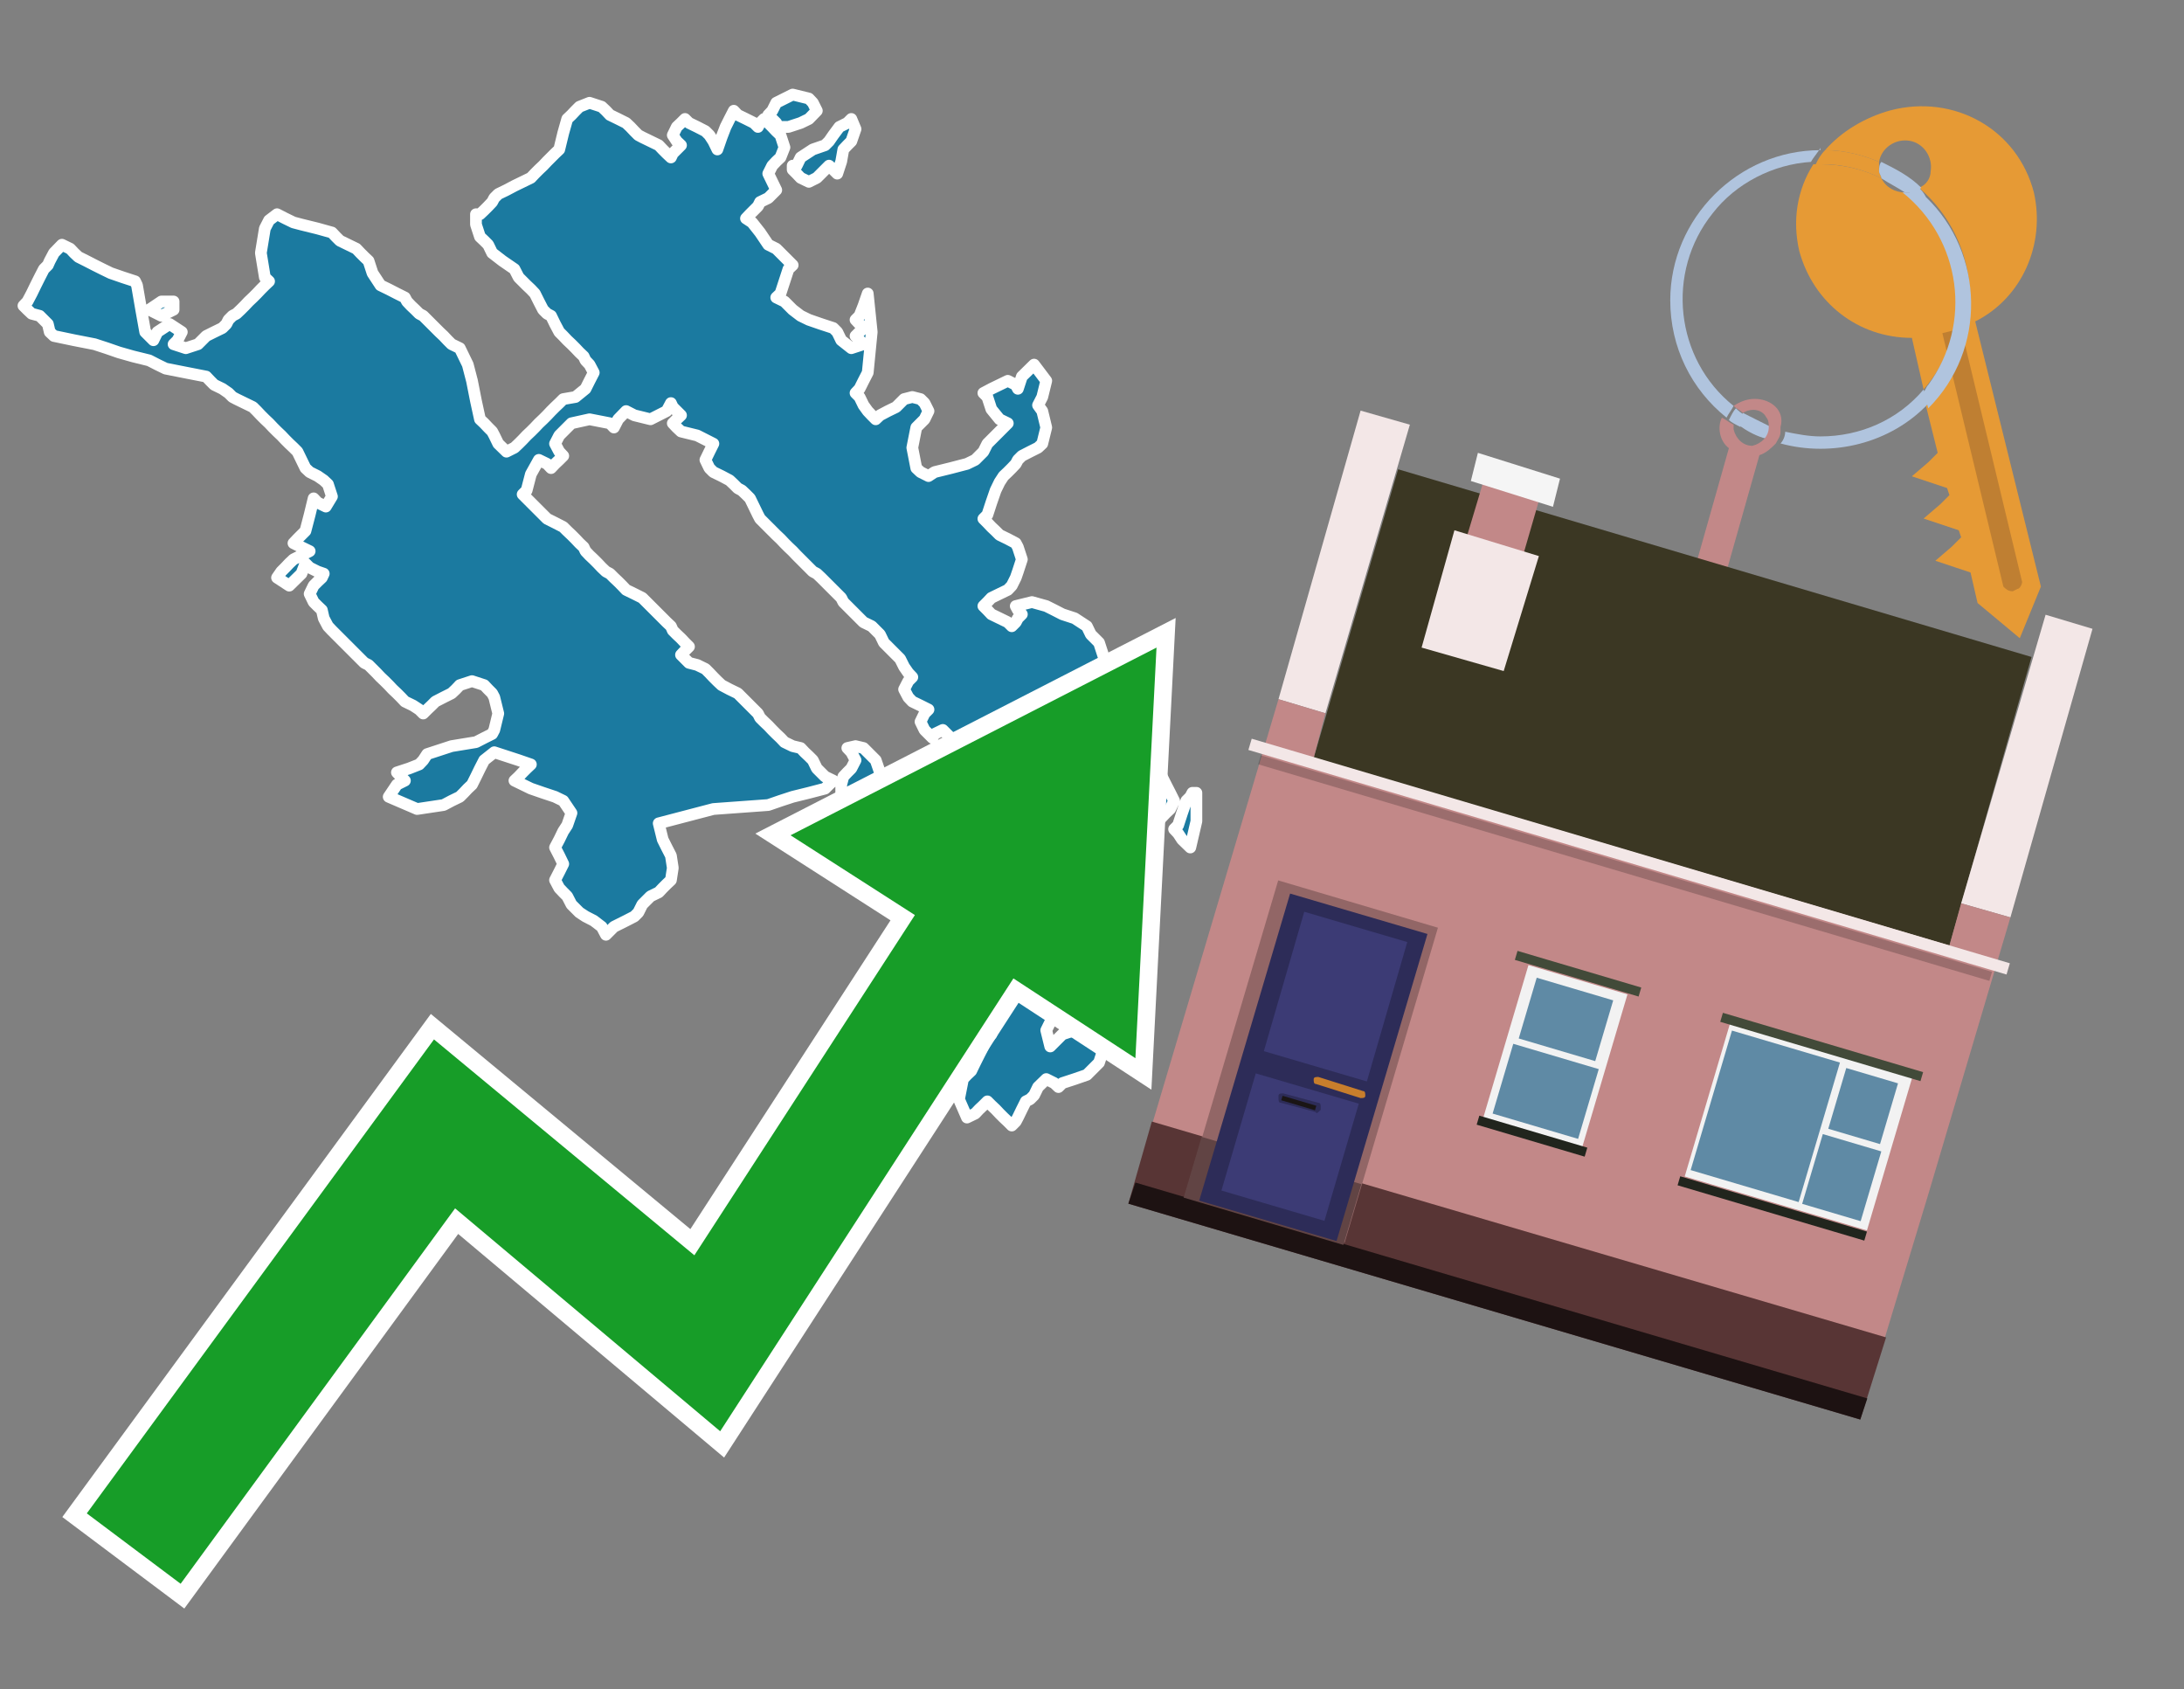 <?xml version="1.0" encoding="utf-8"?>
<!-- Generator: Adobe Illustrator 26.0.3, SVG Export Plug-In . SVG Version: 6.00 Build 0)  -->
<svg version="1.1" id="Text" xmlns="http://www.w3.org/2000/svg" xmlns:xlink="http://www.w3.org/1999/xlink" x="0px" y="0px"
	 width="93.1px" height="72px" viewBox="0 0 93.1 72" style="enable-background:new 0 0 93.1 72;" xml:space="preserve">
<rect x="0" y="0" width="93.1" height="72" fill="#808080" stroke="none"/>
<style type="text/css">
	.st0{fill:#1B7AA0;stroke:#FFFFFF;stroke-width:0.5;stroke-linejoin:round;}
	.st1{fill:none;stroke:#FFFFFF;stroke-width:1.5;stroke-miterlimit:10;}
	.st2{fill:#179D28;}
	.st3{fill:#E69A35;}
	.st4{fill:#B0C4DE;}
	.st5{fill:#C28888;}
	.st6{fill:#BF7F32;}
	.st7{fill-rule:evenodd;clip-rule:evenodd;fill:#3B3723;}
	.st8{fill-rule:evenodd;clip-rule:evenodd;fill:#F3E7E7;}
	.st9{fill-rule:evenodd;clip-rule:evenodd;fill:#C28888;}
	.st10{fill-rule:evenodd;clip-rule:evenodd;fill:#583535;}
	.st11{fill-rule:evenodd;clip-rule:evenodd;fill:#1D1212;}
	.st12{fill-rule:evenodd;clip-rule:evenodd;fill:#F5F5F5;}
	.st13{opacity:0.2;fill-rule:evenodd;clip-rule:evenodd;}
	.st14{fill-rule:evenodd;clip-rule:evenodd;fill:#926666;}
	.st15{fill-rule:evenodd;clip-rule:evenodd;fill:#614444;}
	.st16{fill:#2D2C58;}
	.st17{fill:#3C3B75;}
	.st18{fill:#C87E2C;}
	.st19{fill:#1A1515;}
	.st20{fill-rule:evenodd;clip-rule:evenodd;fill:#F2F2F2;}
	.st21{fill-rule:evenodd;clip-rule:evenodd;fill:#5F8AA5;}
	.st22{fill-rule:evenodd;clip-rule:evenodd;fill:#424A39;}
	.st23{fill-rule:evenodd;clip-rule:evenodd;fill:#21251D;}
</style>
<path class="st0" d="M40.53,40.88L40.19,40.71L40.01,40.54L39.84,40.19L40.19,39.84L40.53,40.02L40.71,40.19L40.88,40.54L40.88,40.88ZM51.0,35.0L50.74,36.12L50.39,35.78L50.22,35.52L50.05,35.34L50.22,35.17L50.39,34.65L50.57,34.13L50.74,33.96L50.83,33.79L51.0,33.79ZM35.86,33.44L35.95,33.1L36.12,32.92L36.29,32.75L36.47,32.4L36.29,32.06L36.12,31.88L36.47,31.8L36.81,31.88L36.99,32.06L37.16,32.23L37.33,32.4L37.51,32.92L37.85,33.44L38.2,33.27L38.37,33.1L38.54,32.92L38.72,32.75L38.89,32.92L39.06,33.1L39.24,33.44L38.54,33.79L37.85,34.48L37.68,35.17L37.51,34.83L37.33,34.48L37.16,34.31L36.64,34.13L36.12,33.96L35.95,33.79L35.86,33.79ZM20.46,9.13L20.64,8.96L20.81,8.79L20.98,8.61L21.07,8.44L21.24,8.27L21.59,8.1L21.93,7.92L22.28,7.75L22.63,7.58L22.8,7.4L22.97,7.23L23.15,7.06L23.32,6.88L23.49,6.71L23.66,6.54L23.84,6.37L24.01,5.67L24.18,5.07L24.36,4.9L24.53,4.72L24.7,4.55L25.13,4.38L25.65,4.55L25.83,4.72L26.0,4.9L26.35,5.07L26.69,5.24L26.87,5.41L27.04,5.59L27.21,5.76L27.38,5.85L27.73,6.02L28.08,6.19L28.25,6.37L28.42,6.54L28.6,6.71L28.68,6.54L28.85,6.37L29.03,6.19L28.85,6.02L28.68,5.76L28.85,5.41L29.03,5.24L29.2,5.07L29.37,5.24L29.72,5.41L30.07,5.59L30.24,5.76L30.41,6.02L30.58,6.37L30.76,5.85L30.93,5.41L31.1,5.07L31.28,4.72L31.45,4.9L31.8,5.07L32.14,5.24L32.31,5.41L32.4,5.24L32.57,5.07L32.75,5.24L32.92,5.41L33.09,5.59L33.27,5.76L33.44,6.28L33.27,6.71L33.09,6.88L32.92,7.06L32.75,7.4L32.92,7.75L33.09,8.1L32.75,8.44L32.4,8.61L32.31,8.79L32.14,8.96L31.97,9.13L31.8,9.31L32.06,9.48L32.4,9.91L32.75,10.43L33.09,10.6L33.27,10.78L33.44,10.95L33.61,11.12L33.79,11.3L33.61,11.47L33.44,11.99L33.27,12.51L33.09,12.68L33.44,12.85L33.79,13.2L34.13,13.46L34.48,13.63L35.0,13.81L35.52,13.98L35.69,14.15L35.86,14.5L36.29,14.84L36.81,14.67L36.64,14.5L36.47,14.32L36.64,14.15L36.81,13.98L36.64,13.81L36.47,13.63L36.64,13.46L36.81,13.03L36.99,12.51L37.16,14.15L36.99,15.88L36.81,16.23L36.64,16.57L36.47,16.75L36.64,16.92L36.81,17.27L36.99,17.52L37.16,17.7L37.33,17.87L37.51,17.7L37.85,17.52L38.2,17.35L38.37,17.18L38.54,17.01L38.89,16.92L39.24,17.01L39.41,17.18L39.58,17.52L39.41,17.87L39.24,18.04L39.06,18.22L38.89,19.08L39.06,19.95L39.24,20.12L39.58,20.29L39.84,20.12L40.53,19.95L41.22,19.77L41.57,19.6L41.92,19.25L42.09,18.91L42.26,18.74L42.44,18.56L42.61,18.39L42.78,18.22L42.96,18.04L42.61,17.87L42.26,17.44L42.09,16.92L41.92,16.75L42.26,16.57L42.61,16.4L42.96,16.23L43.3,16.4L43.39,16.57L43.56,16.05L44.08,15.54L44.6,16.23L44.43,16.92L44.25,17.27L44.43,17.52L44.6,18.22L44.43,18.91L44.25,19.08L43.91,19.25L43.56,19.43L43.39,19.6L43.3,19.77L43.13,19.95L42.96,20.12L42.78,20.29L42.61,20.55L42.44,20.9L42.26,21.42L42.09,21.94L41.92,22.11L42.09,22.28L42.26,22.46L42.44,22.63L42.61,22.8L42.96,22.97L43.3,23.15L43.39,23.32L43.56,23.84L43.39,24.36L43.3,24.62L43.13,24.96L42.96,25.14L42.61,25.31L42.26,25.48L42.09,25.66L41.92,25.83L42.09,26.0L42.26,26.18L42.61,26.35L42.96,26.52L43.13,26.69L43.3,26.52L43.39,26.35L43.56,26.18L43.39,26.0L43.3,25.83L43.99,25.66L44.6,25.83L44.94,26.0L45.29,26.18L45.81,26.35L46.33,26.69L46.5,27.04L46.67,27.21L46.85,27.39L47.02,27.91L47.19,28.34L47.28,28.68L47.45,29.03L47.63,29.38L47.8,29.72L47.97,30.07L48.15,30.41L48.32,30.76L48.49,31.11L48.66,31.45L48.84,31.8L49.01,32.32L49.18,32.75L49.36,32.92L49.53,33.1L49.7,33.44L49.88,33.79L50.05,34.13L49.88,34.48L49.7,34.65L49.53,34.83L49.36,35.0L49.18,35.17L49.01,35.34L48.49,35.52L47.97,35.78L47.8,36.12L47.63,36.3L47.45,36.47L47.28,36.64L47.19,36.82L47.02,36.99L46.85,37.16L46.67,37.51L46.5,37.85L46.33,38.2L46.16,38.55L45.98,39.24L45.81,39.84L45.64,40.02L45.81,40.19L45.98,40.71L45.46,41.23L44.94,41.57L45.29,41.92L45.64,42.09L45.81,42.27L45.98,42.44L46.16,42.61L46.33,42.96L46.16,43.22L45.98,43.39L45.64,43.56L45.29,43.39L44.94,43.22L44.6,43.91L44.77,44.6L44.94,44.43L45.12,44.25L45.29,44.08L45.81,43.91L46.33,44.08L46.67,44.25L47.02,44.77L46.85,45.29L46.67,45.47L46.5,45.64L46.33,45.81L45.81,45.99L45.29,46.16L45.12,46.33L44.94,46.16L44.6,45.99L44.25,46.33L44.08,46.68L43.91,46.85L43.73,46.94L43.56,47.28L43.39,47.63L43.3,47.8L43.13,47.97L42.96,47.8L42.78,47.63L42.61,47.46L42.44,47.28L42.26,47.11L42.09,46.94L41.92,47.11L41.74,47.28L41.57,47.46L41.22,47.63L40.88,46.85L41.05,45.99L41.22,45.81L41.4,45.64L41.57,45.29L41.74,44.95L41.92,44.6L42.09,44.25L42.26,44.08L42.09,43.91L41.92,43.74L41.74,43.56L41.57,43.39L41.22,43.22L40.88,43.13L40.71,42.96L40.53,42.44L40.71,41.92L40.88,41.75L40.71,41.57L40.53,41.4L41.05,41.23L41.57,40.88L41.74,40.54L41.92,40.19L42.09,39.84L42.26,39.41L42.44,38.89L42.61,38.03L42.44,37.16L42.26,36.47L42.09,35.78L41.92,35.26L41.74,34.83L41.57,34.48L41.4,34.13L41.22,33.79L41.05,33.44L40.88,32.66L40.71,31.8L40.53,31.45L40.19,31.11L39.84,31.28L39.75,31.45L39.58,31.28L39.41,31.11L39.24,30.76L39.41,30.41L39.58,30.24L39.24,30.07L38.89,29.9L38.72,29.72L38.54,29.38L38.72,29.03L38.89,28.86L38.72,28.68L38.54,28.42L38.37,28.08L38.2,27.91L38.02,27.73L37.85,27.56L37.68,27.39L37.51,27.04L37.16,26.69L36.81,26.52L36.64,26.35L36.47,26.18L36.29,26.0L36.12,25.83L35.95,25.66L35.86,25.48L35.69,25.31L35.52,25.14L35.34,24.96L35.17,24.79L35.0,24.62L34.82,24.45L34.65,24.36L34.48,24.19L34.3,24.01L34.13,23.84L33.96,23.67L33.79,23.49L33.61,23.32L33.44,23.15L33.27,22.97L33.09,22.8L32.92,22.63L32.75,22.46L32.57,22.28L32.4,22.11L32.31,21.94L32.14,21.59L31.97,21.24L31.8,21.07L31.62,20.9L31.45,20.81L31.28,20.64L31.1,20.47L30.76,20.29L30.41,20.12L30.24,19.95L30.07,19.6L30.24,19.25L30.41,18.91L29.72,18.56L29.03,18.39L28.85,18.22L28.68,18.04L28.85,17.87L29.03,17.7L28.85,17.52L28.68,17.35L28.6,17.18L28.42,17.52L27.73,17.87L27.04,17.7L26.69,17.52L26.35,17.87L26.17,18.22L26.0,18.04L25.13,17.87L24.36,18.04L24.18,18.22L24.01,18.39L23.84,18.56L23.66,18.91L23.84,19.25L24.01,19.43L23.84,19.6L23.66,19.77L23.49,19.95L23.32,19.77L22.97,19.6L22.63,20.21L22.45,20.9L22.28,21.07L22.45,21.24L22.63,21.42L22.8,21.59L22.97,21.76L23.15,21.94L23.32,22.11L23.66,22.28L24.01,22.46L24.18,22.63L24.36,22.8L24.53,22.97L24.7,23.15L24.88,23.32L24.96,23.49L25.13,23.67L25.31,23.84L25.48,24.01L25.65,24.19L25.83,24.36L26.0,24.45L26.17,24.62L26.35,24.79L26.52,24.96L26.69,25.14L27.04,25.31L27.38,25.48L27.56,25.66L27.73,25.83L27.9,26.0L28.08,26.18L28.25,26.35L28.42,26.52L28.6,26.69L28.68,26.87L28.85,27.04L29.03,27.21L29.2,27.39L29.37,27.56L29.2,27.73L29.03,27.91L29.2,28.08L29.37,28.25L29.72,28.34L30.07,28.51L30.24,28.68L30.41,28.86L30.58,29.03L30.76,29.2L31.1,29.38L31.45,29.55L31.62,29.72L31.8,29.9L31.97,30.07L32.14,30.24L32.31,30.41L32.4,30.59L32.57,30.76L32.75,30.93L32.92,31.11L33.09,31.28L33.27,31.45L33.44,31.63L33.79,31.8L34.13,31.88L34.3,32.06L34.48,32.23L34.65,32.4L34.82,32.75L35.17,33.1L35.52,33.27L35.34,33.44L35.17,33.61L34.48,33.79L33.79,33.96L33.27,34.13L32.75,34.31L30.41,34.48L28.08,35.09L28.25,35.78L28.42,36.12L28.6,36.47L28.68,36.99L28.6,37.51L28.42,37.68L28.25,37.85L28.08,38.03L27.73,38.2L27.38,38.55L27.21,38.89L27.04,39.06L26.69,39.24L26.35,39.41L26.17,39.5L26.0,39.67L25.83,39.84L25.65,39.5L25.31,39.24L24.96,39.06L24.7,38.89L24.36,38.55L24.18,38.2L24.01,38.03L23.84,37.85L23.66,37.51L23.84,37.16L24.01,36.82L23.84,36.47L23.66,36.12L23.84,35.78L24.01,35.43L24.18,35.17L24.36,34.65L24.01,34.13L23.66,33.96L23.15,33.79L22.63,33.61L22.28,33.44L21.93,33.27L22.11,33.1L22.28,32.92L22.45,32.75L22.63,32.58L22.11,32.4L21.59,32.23L21.07,32.06L20.64,32.4L20.46,32.75L20.29,33.1L20.12,33.44L19.94,33.61L19.77,33.79L19.6,33.96L19.25,34.13L18.91,34.31L17.78,34.48L16.57,33.96L16.92,33.44L17.26,33.27L17.09,33.1L16.92,32.92L17.44,32.75L17.87,32.58L18.04,32.4L18.21,32.14L19.25,31.8L20.29,31.63L20.64,31.45L20.98,31.28L21.07,31.11L21.24,30.41L21.07,29.72L20.98,29.55L20.81,29.38L20.64,29.2L20.12,29.03L19.6,29.2L19.43,29.38L19.25,29.55L18.91,29.72L18.56,29.9L18.39,30.07L18.21,30.24L18.04,30.41L17.87,30.24L17.61,30.07L17.26,29.9L17.09,29.72L16.92,29.55L16.74,29.38L16.57,29.2L16.4,29.03L16.22,28.86L16.05,28.68L15.88,28.51L15.71,28.34L15.53,28.25L15.36,28.08L15.19,27.91L15.01,27.73L14.84,27.56L14.67,27.39L14.49,27.21L14.32,27.04L14.15,26.87L13.98,26.69L13.8,26.35L13.72,26.0L13.54,25.83L13.37,25.66L13.2,25.31L13.37,24.96L13.54,24.79L13.72,24.62L13.8,24.45L13.54,24.36L13.2,24.19L13.02,24.01L12.85,24.45L12.33,24.96L11.81,24.62L11.99,24.36L12.16,24.19L12.33,24.01L12.51,23.84L12.85,23.67L13.2,23.49L12.85,23.32L12.51,23.15L12.68,22.97L12.85,22.8L13.02,22.63L13.2,21.94L13.37,21.24L13.54,21.42L13.89,21.59L14.15,21.16L13.98,20.64L13.8,20.47L13.54,20.29L13.2,20.12L13.02,19.95L12.85,19.6L12.68,19.25L12.51,19.08L12.33,18.91L12.16,18.74L11.99,18.56L11.81,18.39L11.64,18.22L11.47,18.04L11.29,17.87L11.12,17.7L10.95,17.52L10.78,17.35L10.43,17.18L10.08,17.01L9.91,16.92L9.74,16.75L9.48,16.57L9.13,16.4L8.96,16.23L8.79,16.05L7.92,15.88L7.06,15.71L6.71,15.54L6.36,15.36L5.67,15.19L5.07,15.02L4.55,14.84L4.03,14.67L3.16,14.5L2.3,14.32L2.12,14.15L2.04,13.81L1.69,13.46L1.35,13.37L1.17,13.2L1.0,13.03L1.17,12.85L1.35,12.51L1.52,12.16L1.69,11.82L1.87,11.47L2.04,11.3L2.12,11.12L2.3,10.78L2.64,10.43L2.99,10.6L3.16,10.78L3.34,10.95L3.68,11.12L4.03,11.3L4.37,11.47L4.72,11.64L5.24,11.82L5.76,11.99L5.84,12.16L6.02,13.2L6.19,14.15L6.36,14.32L6.54,14.5L6.71,14.15L7.23,13.81L7.75,14.15L7.57,14.5L7.4,14.67L7.92,14.84L8.44,14.67L8.61,14.5L8.79,14.32L9.13,14.15L9.48,13.98L9.65,13.81L9.74,13.63L9.91,13.46L10.08,13.37L10.26,13.2L10.43,13.03L10.6,12.85L10.78,12.68L10.95,12.51L11.12,12.33L11.29,12.16L11.47,11.99L11.29,11.82L11.12,10.78L11.29,9.74L11.47,9.39L11.81,9.13L12.16,9.31L12.51,9.48L12.85,9.57L13.54,9.74L14.15,9.91L14.32,10.09L14.49,10.26L14.84,10.43L15.19,10.6L15.36,10.78L15.53,10.95L15.71,11.12L15.88,11.64L16.22,12.16L16.57,12.33L16.92,12.51L17.26,12.68L17.35,12.85L17.52,13.03L17.7,13.2L17.87,13.37L18.04,13.46L18.21,13.63L18.39,13.81L18.56,13.98L18.73,14.15L18.91,14.32L19.08,14.5L19.25,14.67L19.6,14.84L19.94,15.54L20.12,16.23L20.29,17.09L20.46,17.87L20.64,18.04L20.81,18.22L20.98,18.39L21.07,18.56L21.24,18.91L21.59,19.25L21.93,19.08L22.11,18.91L22.28,18.74L22.45,18.56L22.63,18.39L22.8,18.22L22.97,18.04L23.15,17.87L23.32,17.7L23.49,17.52L23.66,17.35L23.84,17.18L24.01,17.01L24.53,16.92L24.96,16.57L25.13,16.23L25.31,15.88L25.13,15.54L24.96,15.36L24.88,15.19L24.7,15.02L24.53,14.84L24.36,14.67L24.18,14.5L24.01,14.32L23.84,14.15L23.66,13.81L23.49,13.46L23.32,13.37L23.15,13.2L22.97,12.85L22.8,12.51L22.63,12.33L22.45,12.16L22.28,11.99L22.11,11.82L21.93,11.47L21.42,11.12L20.98,10.78L20.81,10.43L20.64,10.26L20.46,10.09L20.29,9.57L20.29,9.13ZM7.4,13.2L6.88,13.46L6.36,13.2L6.88,12.85L7.4,12.85ZM33.09,5.24L32.92,5.07L32.75,4.9L32.92,4.72L33.09,4.38L33.79,4.03L34.48,4.2L34.65,4.38L34.82,4.72L34.48,5.07L34.13,5.24L33.61,5.41L33.09,5.41ZM33.96,7.06L34.13,6.71L34.65,6.37L35.17,6.19L35.34,6.02L35.52,5.76L35.78,5.41L36.12,5.24L36.29,5.07L36.47,5.5L36.29,6.02L36.12,6.19L35.95,6.37L35.86,6.88L35.69,7.4L35.52,7.23L35.34,7.06L35.17,7.23L35.0,7.4L34.82,7.58L34.48,7.75L34.13,7.58L33.96,7.4L33.79,7.23L33.79,7.06Z"/>
<polygon class="st1" points="49.3,27.6 33.7,35.6 39,39 29.6,53.5 18.5,44.3 3.7,64.5 7.7,67.5 19.4,51.5 30.7,61 43.2,41.7 
	48.4,45.1 "/>
<polygon class="st2" points="49.3,27.6 33.7,35.6 39,39 29.6,53.5 18.5,44.3 3.7,64.5 7.7,67.5 19.4,51.5 30.7,61 43.2,41.7 
	48.4,45.1 "/>
<path class="st3" d="M80.2,7.6c0-0.1-0.1-0.2-0.1-0.3c0-0.1,0-0.3,0-0.4c-0.7-0.3-1.5-0.5-2.3-0.5c-0.2,0.2-0.3,0.4-0.4,0.6
	c0.1,0,0.2,0,0.3,0C78.5,7,79.4,7.2,80.2,7.6z"/>
<path class="st4" d="M77.6,6.4c-3.5,0-6.4,2.9-6.4,6.4c0,2,0.9,3.8,2.4,5c0.1-0.2,0.2-0.3,0.3-0.5c-2.5-2-2.9-5.7-0.9-8.2
	c1-1.3,2.6-2.1,4.2-2.2c0.1-0.2,0.3-0.4,0.4-0.6V6.4z"/>
<path class="st3" d="M84.2,13.7c2-1,3-3.3,2.5-5.5C86,5.5,83.3,4,80.6,4.7c-1.1,0.3-2.1,0.9-2.8,1.7c0.8,0,1.6,0.2,2.3,0.5
	c0.1-0.6,0.7-1,1.3-0.9c0.6,0.1,1,0.7,0.9,1.3c0,0.3-0.2,0.6-0.5,0.7c2.7,2.3,2.9,6.4,0.6,9c-0.1,0.1-0.2,0.2-0.3,0.3l0.5,2
	l-0.4,0.4l-0.7,0.6l0.9,0.3l0.6,0.2l0.1,0.3l-0.4,0.4L82,22.1l0.9,0.3l0.6,0.2l0.1,0.3l-0.4,0.4l-0.7,0.6l0.9,0.3l0.6,0.2l0.3,1.3
	l1.8,1.5L87,25L84.2,13.7z"/>
<path class="st3" d="M81.2,8.2c-0.4,0-0.8-0.2-1-0.6C79.4,7.2,78.5,7,77.6,7c-0.1,0-0.2,0-0.3,0c-0.7,1.1-0.9,2.4-0.6,3.7
	c0.6,2.2,2.5,3.7,4.8,3.7l0.5,2.2c2.1-2.4,1.9-6.1-0.6-8.2C81.3,8.3,81.2,8.3,81.2,8.2z"/>
<path class="st4" d="M74.1,18.1c0.4,0.3,0.8,0.5,1.2,0.6c0.1-0.1,0.2-0.3,0.2-0.5l0,0c-0.4-0.2-0.8-0.4-1.2-0.6
	C74.2,17.8,74.1,17.9,74.1,18.1z"/>
<path class="st4" d="M74.4,17.7c-0.2-0.1-0.3-0.2-0.4-0.3c-0.1,0.1-0.2,0.3-0.3,0.5c0.1,0.1,0.3,0.2,0.5,0.3
	C74.1,17.9,74.2,17.8,74.4,17.7z"/>
<path class="st5" d="M74.8,17c-0.3,0-0.6,0.1-0.9,0.3c0.1,0.1,0.3,0.2,0.4,0.3c0.3-0.2,0.8-0.2,1,0.2c0.1,0.1,0.1,0.3,0.1,0.4l0,0
	c0,0.4-0.3,0.7-0.7,0.8c-0.4,0-0.7-0.3-0.8-0.7c0,0,0,0,0-0.1v-0.1c-0.2-0.1-0.3-0.2-0.5-0.3c-0.2,0.4-0.1,1,0.3,1.3l-1.7,6l1.3,0.3
	l1.7-6c0.3-0.1,0.5-0.3,0.7-0.5c0.1-0.2,0.2-0.3,0.2-0.5c0-0.1,0-0.1,0-0.2C76.1,17.5,75.5,17,74.8,17z"/>
<path class="st6" d="M86,25.1l-0.2,0.1c-0.2,0-0.3-0.1-0.4-0.2l0,0l-2.6-10.8l0.8-0.2l2.6,10.8C86.2,24.9,86.1,25.1,86,25.1L86,25.1
	z"/>
<path class="st4" d="M80.1,7.3c0,0.1,0.1,0.2,0.1,0.3c0.3,0.2,0.7,0.4,1,0.6c0.1,0,0.2,0,0.3,0c0.1,0,0.3-0.1,0.4-0.2
	c-0.5-0.5-1.1-0.8-1.7-1.1C80.1,7,80.1,7.2,80.1,7.3z"/>
<path class="st4" d="M77.6,18.6c-0.5,0-1-0.1-1.5-0.2c0,0.2-0.1,0.4-0.2,0.5c2.2,0.6,4.7,0,6.3-1.7L82,16.6
	C80.9,17.9,79.3,18.6,77.6,18.6z"/>
<path class="st4" d="M81.8,8c-0.1,0.1-0.2,0.1-0.4,0.2c-0.1,0-0.2,0-0.3,0c2.5,2,3,5.6,1.1,8.2c-0.1,0.1-0.1,0.2-0.2,0.3l0.2,0.7
	c2.5-2.5,2.4-6.6-0.1-9C82,8.2,81.9,8.1,81.8,8L81.8,8z"/>
<g>
	<polygon class="st7" points="83.1,40.3 56,32.3 59.6,20 86.6,28 83.1,40.3 	"/>
	<polygon class="st8" points="85.7,39.1 83.6,38.5 87.2,26.2 89.2,26.8 85.7,39.1 	"/>
	<polygon class="st8" points="56.5,30.4 54.5,29.8 58,17.5 60.1,18.1 56.5,30.4 	"/>
	<polygon class="st9" points="82.2,50.9 85.7,39.1 83.6,38.5 83.1,40.3 56,32.3 56.5,30.4 54.5,29.8 49,48.3 80.2,57.5 	"/>
	<polygon class="st10" points="79.3,60.5 80.4,57 49.1,47.8 48.1,51.3 79.3,60.5 	"/>
	<polygon class="st11" points="79.3,60.5 79.6,59.6 48.4,50.4 48.1,51.3 79.3,60.5 	"/>
	<polygon class="st9" points="65.7,21 63.3,20.3 62.4,23.3 64.8,24.1 65.7,21 	"/>
	<polygon class="st12" points="66.5,20.4 63,19.3 62.7,20.5 66.2,21.6 66.5,20.4 	"/>
	
		<rect x="52.6" y="36.3" transform="matrix(-0.959 -0.284 0.284 -0.959 125.669 91.284)" class="st8" width="33.7" height="0.5"/>
	
		<rect x="53.1" y="36.7" transform="matrix(-0.959 -0.284 0.284 -0.959 125.302 92.08)" class="st13" width="32.5" height="0.4"/>
	<polygon class="st8" points="65.6,23.7 62,22.6 60.6,27.6 64.1,28.6 65.6,23.7 	"/>
	<g>
		
			<rect x="52.3" y="38.3" transform="matrix(-0.959 -0.284 0.284 -0.959 96.599 104.548)" class="st14" width="7.1" height="14"/>
		
			<rect x="50.7" y="49.4" transform="matrix(0.959 0.284 -0.284 0.959 16.632 -13.321)" class="st15" width="7.1" height="2.7"/>
		<g transform="matrix( 0.861, 0, 0, 0.861, 2148,666.7) ">
			<g>
				<g>
					<g id="Symbol_9_0_Layer2_0_MEMBER_8_MEMBER_12_MEMBER_0_FILL_00000093865004065132929740000008290924546830182040_">
						<path class="st16" d="M-2424.1-728.1l-6.8-2l-4.5,15.2l6.8,2L-2424.1-728.1z"/>
					</g>
				</g>
			</g>
		</g>
		<g transform="matrix( 0.861, 0, 0, 0.861, 2148,666.7) ">
			<g>
				<g id="Symbol_9_0_Layer2_0_MEMBER_8_MEMBER_12_MEMBER_1_MEMBER_1_FILL_89_">
					<path class="st17" d="M-2430.2-729.2l-2,6.9l5.1,1.5l2-6.9L-2430.2-729.2z"/>
				</g>
			</g>
		</g>
		<g transform="matrix( 0.861, 0, 0, 0.861, 2148,666.7) ">
			<g>
				<g id="Symbol_9_0_Layer2_0_MEMBER_8_MEMBER_12_MEMBER_1_MEMBER_1_FILL_33_">
					<path class="st17" d="M-2432.6-721.2l-1.7,5.8l5.1,1.5l1.7-5.8L-2432.6-721.2z"/>
				</g>
			</g>
		</g>
		<path class="st18" d="M58.1,46.5l-1.9-0.6c-0.1,0-0.2,0-0.2,0.1l0,0c0,0.1,0,0.2,0.1,0.2l1.9,0.6c0.1,0,0.2,0,0.2-0.1l0,0
			C58.2,46.6,58.2,46.5,58.1,46.5z"/>
		<path class="st16" d="M56.1,47.4L54.6,47c-0.1,0-0.1-0.1-0.1-0.2l0-0.1c0-0.1,0.1-0.1,0.2-0.1l1.5,0.4c0.1,0,0.1,0.1,0.1,0.2
			l0,0.1C56.2,47.4,56.1,47.5,56.1,47.4z"/>
		
			<rect x="54.6" y="46.9" transform="matrix(0.959 0.284 -0.284 0.959 15.632 -13.782)" class="st19" width="1.5" height="0.2"/>
	</g>
	<g>
		
			<rect x="72.6" y="44.6" transform="matrix(0.959 0.284 -0.284 0.959 16.791 -19.771)" class="st20" width="8.1" height="6.8"/>
		<g>
			
				<rect x="72.2" y="45.2" transform="matrix(0.284 -0.959 0.959 0.284 8.218 106.272)" class="st21" width="6.2" height="4.8"/>
			
				<rect x="78.1" y="46" transform="matrix(0.284 -0.959 0.959 0.284 11.642 109.942)" class="st21" width="2.7" height="2.3"/>
			
				<rect x="77" y="48.9" transform="matrix(0.284 -0.959 0.959 0.284 8.06 111.263)" class="st21" width="3.1" height="2.6"/>
		</g>
		
			<rect x="73.2" y="44.4" transform="matrix(0.959 0.284 -0.284 0.959 15.855 -20.202)" class="st22" width="8.9" height="0.4"/>
		
			<rect x="71.4" y="51.3" transform="matrix(0.959 0.284 -0.284 0.959 17.722 -19.341)" class="st23" width="8.3" height="0.4"/>
	</g>
	<g>
		
			<rect x="64.1" y="41.6" transform="matrix(0.959 0.284 -0.284 0.959 15.498 -16.967)" class="st20" width="4.4" height="6.8"/>
		<g>
			
				<rect x="65.4" y="41.7" transform="matrix(0.284 -0.959 0.959 0.284 6.177 95.135)" class="st21" width="2.7" height="3.4"/>
			
				<rect x="64.3" y="44.6" transform="matrix(0.284 -0.959 0.959 0.284 2.595 96.457)" class="st21" width="3.1" height="3.8"/>
		</g>
		
			<rect x="64.5" y="41.3" transform="matrix(0.959 0.284 -0.284 0.959 14.563 -17.398)" class="st22" width="5.5" height="0.4"/>
		
			<rect x="62.9" y="48.2" transform="matrix(0.959 0.284 -0.284 0.959 16.429 -16.538)" class="st23" width="4.8" height="0.4"/>
	</g>
</g>
</svg>
